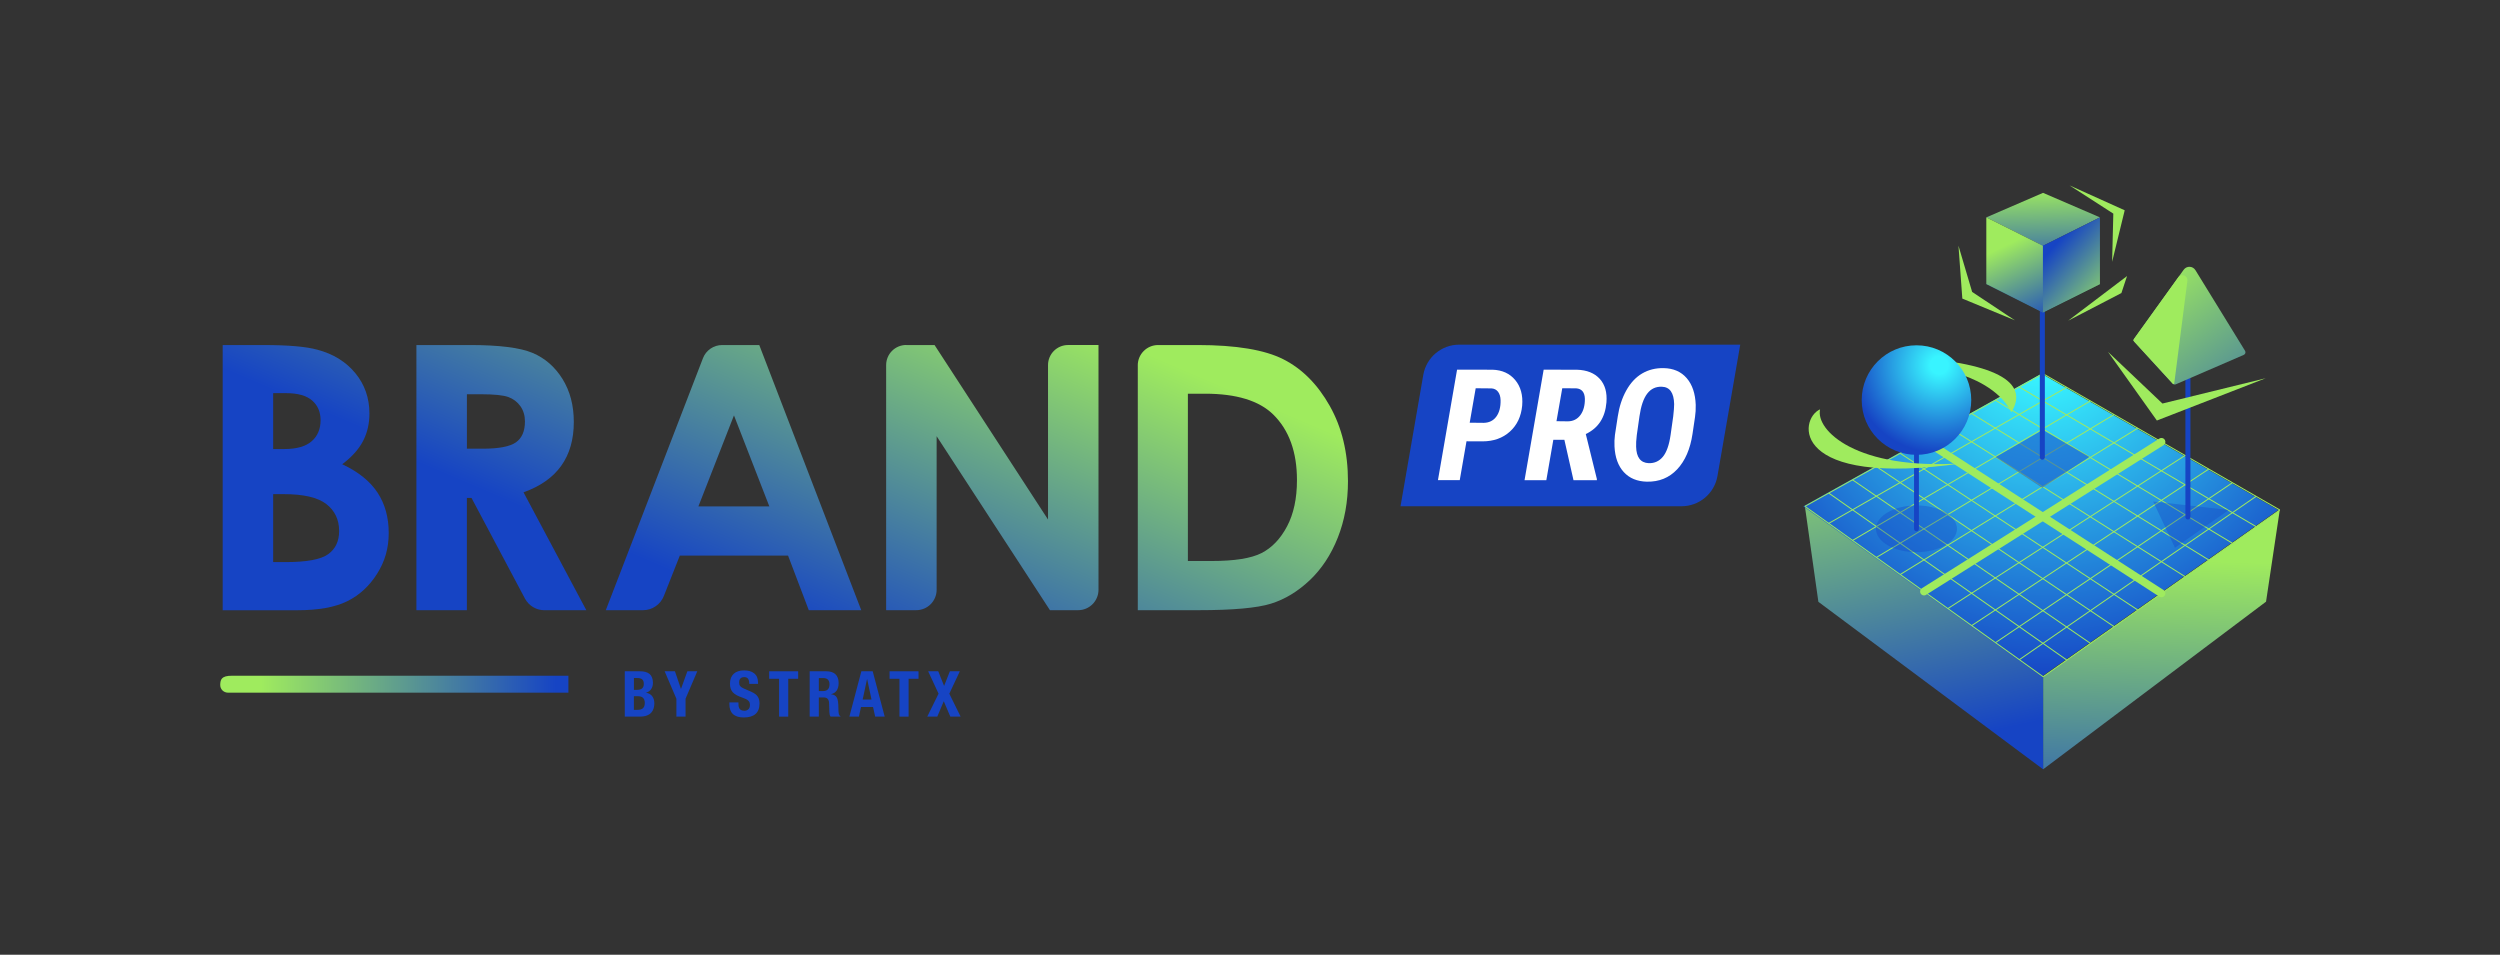 <?xml version="1.0" encoding="UTF-8"?><svg id="Calque_1" xmlns="http://www.w3.org/2000/svg" xmlns:xlink="http://www.w3.org/1999/xlink" viewBox="0 0 1047.43 400"><rect x="0" y="0" width="1047.43" height="400" fill="#333333" stroke="none"/><defs><style>.cls-1{fill:url(#Dégradé_sans_nom_23-3);}.cls-1,.cls-2,.cls-3,.cls-4,.cls-5,.cls-6,.cls-7,.cls-8,.cls-9,.cls-10,.cls-11,.cls-12,.cls-13,.cls-14,.cls-15,.cls-16,.cls-17,.cls-18,.cls-19,.cls-20{stroke-width:0px;}.cls-2{fill:url(#Dégradé_sans_nom_23-2);}.cls-3{fill:url(#Dégradé_sans_nom_23-11);}.cls-4{fill:url(#Dégradé_sans_nom_3);}.cls-21{stroke-width:2.11px;}.cls-21,.cls-22,.cls-23,.cls-24{fill:none;stroke-miterlimit:10;}.cls-21,.cls-22,.cls-24{stroke-linecap:round;}.cls-21,.cls-24{stroke:#1644c4;}.cls-5{fill:#9feb5e;}.cls-6,.cls-16,.cls-17{fill:#1644c4;}.cls-7{fill:url(#Dégradé_sans_nom_22-2);}.cls-8{fill:url(#Dégradé_sans_nom_26);}.cls-9{fill:url(#Dégradé_sans_nom_23-4);}.cls-22{stroke-width:3.27px;}.cls-22,.cls-23{stroke:#9feb5e;}.cls-10{fill:url(#Dégradé_sans_nom_23);}.cls-11{fill:url(#Dégradé_sans_nom_23-10);}.cls-12{fill:#fff;}.cls-13{fill:url(#Dégradé_sans_nom_23-9);}.cls-14{fill:url(#Dégradé_sans_nom_23-7);}.cls-23{stroke-width:.41px;}.cls-15{fill:url(#Dégradé_sans_nom_23-5);}.cls-16{opacity:.51;}.cls-17{opacity:.35;}.cls-18{fill:url(#Dégradé_sans_nom_23-6);}.cls-24{stroke-width:2.04px;}.cls-19{fill:url(#Dégradé_sans_nom_22);}.cls-20{fill:url(#Dégradé_sans_nom_23-8);}</style><linearGradient id="Dégradé_sans_nom_23" x1="906.42" y1="220.3" x2="902.21" y2="362.86" gradientUnits="userSpaceOnUse"><stop offset=".1" stop-color="#9feb5e"/><stop offset="1" stop-color="#1644c4"/></linearGradient><linearGradient id="Dégradé_sans_nom_23-2" x1="783.88" y1="151.91" x2="818.02" y2="309.89" xlink:href="#Dégradé_sans_nom_23"/><radialGradient id="Dégradé_sans_nom_22" cx="855.41" cy="142.2" fx="855.41" fy="142.2" r="143.13" gradientUnits="userSpaceOnUse"><stop offset=".1" stop-color="#38f4ff"/><stop offset="1" stop-color="#1644c4"/></radialGradient><radialGradient id="Dégradé_sans_nom_22-2" cx="812.48" cy="152.99" fx="812.48" fy="152.99" r="36.85" xlink:href="#Dégradé_sans_nom_22"/><linearGradient id="Dégradé_sans_nom_23-3" x1="891.15" y1="106.77" x2="960.99" y2="200.87" xlink:href="#Dégradé_sans_nom_23"/><linearGradient id="Dégradé_sans_nom_23-4" x1="855.64" y1="74.47" x2="856.62" y2="117.84" xlink:href="#Dégradé_sans_nom_23"/><linearGradient id="Dégradé_sans_nom_3" x1="909.24" y1="150.26" x2="844.62" y2="112.21" gradientUnits="userSpaceOnUse"><stop offset=".1" stop-color="#9feb5e"/><stop offset="1" stop-color="#1e5a96"/></linearGradient><linearGradient id="Dégradé_sans_nom_23-5" x1="838.48" y1="99.12" x2="856.2" y2="136.69" xlink:href="#Dégradé_sans_nom_23"/><linearGradient id="Dégradé_sans_nom_23-6" x1="888.61" y1="129.3" x2="859.9" y2="103.95" xlink:href="#Dégradé_sans_nom_23"/><linearGradient id="Dégradé_sans_nom_23-7" x1="208.25" y1=".26" x2="134.55" y2="172.22" xlink:href="#Dégradé_sans_nom_23"/><linearGradient id="Dégradé_sans_nom_23-8" x1="280.59" y1="35.55" x2="206.89" y2="207.51" xlink:href="#Dégradé_sans_nom_23"/><linearGradient id="Dégradé_sans_nom_23-9" x1="380.96" y1="78.56" x2="307.26" y2="250.52" xlink:href="#Dégradé_sans_nom_23"/><linearGradient id="Dégradé_sans_nom_26" x1="453.41" y1="112.18" x2="379.71" y2="284.15" gradientUnits="userSpaceOnUse"><stop offset=".1" stop-color="#9feb5e"/><stop offset=".51" stop-color="#609e8d"/><stop offset="1" stop-color="#1644c4"/></linearGradient><linearGradient id="Dégradé_sans_nom_23-10" x1="534.65" y1="150.86" x2="460.95" y2="322.82" xlink:href="#Dégradé_sans_nom_23"/><linearGradient id="Dégradé_sans_nom_23-11" x1="95.63" y1="286.66" x2="232.84" y2="286.66" xlink:href="#Dégradé_sans_nom_23"/></defs><polygon class="cls-10" points="955.16 213.66 949.41 252.08 856.01 322.32 856.01 283.52 955.16 213.66"/><polygon class="cls-2" points="856.01 283.52 856.01 322.32 761.85 252.15 756.2 212.14 856.01 283.52"/><polygon class="cls-19" points="855.3 156.57 954.5 213.66 855.35 283.52 755.54 212.14 855.3 156.57"/><line class="cls-23" x1="756.2" y1="212.14" x2="855.96" y2="156.57"/><line class="cls-23" x1="766.18" y1="219.28" x2="865.88" y2="162.28"/><line class="cls-23" x1="776.16" y1="226.42" x2="875.8" y2="167.99"/><line class="cls-23" x1="786.14" y1="233.56" x2="885.72" y2="173.7"/><line class="cls-23" x1="796.12" y1="240.7" x2="895.64" y2="179.41"/><line class="cls-23" x1="806.11" y1="247.83" x2="905.56" y2="185.12"/><line class="cls-23" x1="816.09" y1="254.97" x2="915.48" y2="190.82"/><line class="cls-23" x1="826.07" y1="262.11" x2="925.4" y2="196.53"/><line class="cls-23" x1="836.05" y1="269.25" x2="935.32" y2="202.24"/><line class="cls-23" x1="846.03" y1="276.39" x2="945.24" y2="207.95"/><line class="cls-23" x1="856.01" y1="283.52" x2="955.16" y2="213.66"/><line class="cls-23" x1="756.2" y1="212.14" x2="856.01" y2="283.52"/><line class="cls-23" x1="766.18" y1="206.59" x2="865.93" y2="276.54"/><line class="cls-23" x1="776.15" y1="201.03" x2="875.84" y2="269.55"/><line class="cls-23" x1="786.13" y1="195.47" x2="885.76" y2="262.56"/><line class="cls-23" x1="796.11" y1="189.91" x2="895.67" y2="255.58"/><line class="cls-23" x1="806.08" y1="184.36" x2="905.59" y2="248.59"/><line class="cls-23" x1="816.06" y1="178.8" x2="915.5" y2="241.61"/><line class="cls-23" x1="826.04" y1="173.24" x2="925.42" y2="234.62"/><line class="cls-23" x1="836.01" y1="167.69" x2="935.33" y2="227.63"/><line class="cls-23" x1="845.99" y1="162.13" x2="945.25" y2="220.65"/><line class="cls-23" x1="855.96" y1="156.57" x2="955.16" y2="213.66"/><line class="cls-22" x1="806.08" y1="184.36" x2="905.59" y2="248.59"/><line class="cls-22" x1="806.11" y1="247.83" x2="905.59" y2="185.13"/><path class="cls-5" d="m795.69,149.45c40.55,2.07,54.84,10.6,47,23.27-4.84-9.91-17.28-14.75-22.35-16.13-9.84-2.68-24.65-7.14-24.65-7.14Z"/><ellipse class="cls-17" cx="802.95" cy="221.56" rx="16.97" ry="9.8"/><line class="cls-24" x1="802.95" y1="221.56" x2="802.95" y2="176.18"/><circle class="cls-7" cx="802.95" cy="167.62" r="22.95"/><path class="cls-5" d="m762.56,171.5c-9.1,4.08-12.56,32.96,59.65,22.6-44.4,3.01-61.59-13.84-59.65-22.6Z"/><polygon class="cls-17" points="902.11 210.13 911.25 229.5 933.8 213.66 902.11 210.13"/><line class="cls-21" x1="916.68" y1="216.6" x2="916.68" y2="153.71"/><path class="cls-1" d="m894.22,141.79l20.69-28.78c1.23-1.71,3.81-1.62,4.91.18l20.8,33.8c.37.61.12,1.41-.53,1.69l-28.48,12.33c-.46.2-.99.08-1.33-.28l-15.98-17.46c-.37-.41-.41-1.03-.09-1.48Z"/><path class="cls-5" d="m893.83,142.35l18.81-26.16c1.28-1.78,4.09-.67,3.81,1.5l-5.5,42.95c-.04.28-.38.39-.57.18l-16.53-18.05c-.11-.12-.12-.29-.02-.42Z"/><polygon class="cls-5" points="883.19 147.42 903.67 176.19 949.29 158.46 906 169.07 883.19 147.42"/><line class="cls-21" x1="855.68" y1="96.81" x2="855.68" y2="191.54"/><polygon class="cls-9" points="832.21 91.07 855.98 80.8 879.81 91.07 855.94 102.98 832.21 91.07"/><polygon class="cls-4" points="832.21 119.01 855.98 104.79 879.81 119.01 855.94 130.91 832.21 119.01"/><polygon class="cls-15" points="832.21 91.07 832.21 119.01 855.94 130.91 855.94 102.98 832.21 91.07"/><polygon class="cls-18" points="879.81 91.07 879.81 119.01 855.94 130.91 855.94 102.98 879.81 91.07"/><polygon class="cls-16" points="836.06 191.54 855.85 180.12 875.42 191.42 855.68 204.38 836.06 191.54"/><polygon class="cls-5" points="820.54 102.93 822.16 125.1 844.18 134.2 826.27 122.31 820.54 102.93"/><polygon class="cls-5" points="884.92 109.7 890.19 88.11 867.08 77.68 885.42 89.5 884.92 109.7"/><polygon class="cls-5" points="888.81 122.78 866.5 134.36 891.17 115.66 888.81 122.78"/><path class="cls-14" d="m93.3,255.67v-111.1h17.47c10.13,0,17.54.66,22.23,1.96,6.65,1.76,11.95,5.04,15.88,9.82,3.93,4.78,5.9,10.42,5.9,16.92,0,4.23-.89,8.07-2.68,11.52-1.79,3.45-4.7,6.68-8.72,9.71,6.75,3.17,11.68,7.14,14.8,11.9,3.12,4.76,4.68,10.39,4.68,16.88s-1.61,11.93-4.84,17.07c-3.23,5.14-7.38,8.98-12.48,11.52-5.09,2.54-12.12,3.81-21.1,3.81h-31.15Zm21.15-90.94v23.41h4.62c5.15,0,8.98-1.08,11.49-3.25,2.5-2.16,3.75-5.11,3.75-8.84,0-3.47-1.19-6.23-3.56-8.27-2.38-2.04-5.99-3.06-10.84-3.06h-5.46Zm0,42.3v28.47h5.3c8.78,0,14.71-1.11,17.76-3.32s4.58-5.44,4.58-9.67c0-4.78-1.79-8.56-5.38-11.33-3.58-2.77-9.54-4.15-17.87-4.15h-4.39Z"/><path class="cls-20" d="m174.47,144.56h22.41c12.27,0,21.01,1.1,26.22,3.29s9.39,5.83,12.56,10.91c3.17,5.09,4.75,11.1,4.75,18.05,0,7.3-1.75,13.41-5.25,18.32s-8.77,8.62-15.82,11.14l26.32,49.4h-17.57c-3.42,0-6.55-1.89-8.16-4.9l-22.38-42.15h-1.94v47.05h-21.15v-111.1Zm21.15,43.43h6.63c6.73,0,11.36-.88,13.89-2.65,2.53-1.77,3.8-4.7,3.8-8.79,0-2.42-.63-4.53-1.88-6.33-1.26-1.79-2.94-3.08-5.04-3.86-2.11-.78-5.97-1.18-11.6-1.18h-5.8v22.81Z"/><path class="cls-13" d="m302.58,144.56h15.53l42.73,111.1h-21.98l-8.69-22.89h-45.34l-6.69,16.93c-1.42,3.59-4.89,5.96-8.76,5.96h-15.57l40.71-105.58c1.28-3.33,4.48-5.52,8.05-5.52Zm4.94,29.46l-14.91,38.14h29.72l-14.82-38.14Z"/><path class="cls-8" d="m379.67,144.56h11.88l47.54,73.11v-64.71c0-4.64,3.76-8.41,8.41-8.41h12.74v102.55c0,4.72-3.83,8.55-8.55,8.55h-11.79l-47.48-72.89v64.34c0,4.72-3.83,8.55-8.55,8.55h-12.6v-102.7c0-4.64,3.77-8.41,8.41-8.41Z"/><path class="cls-11" d="m476.69,153.09c0-4.71,3.82-8.53,8.53-8.53h16.53c16.15,0,28.15,2,36,6s14.31,10.51,19.39,19.52c5.08,9.01,7.62,19.54,7.62,31.57,0,8.56-1.42,16.43-4.26,23.6-2.84,7.17-6.77,13.13-11.77,17.86-5.01,4.73-10.43,8.01-16.26,9.82-5.84,1.81-15.95,2.72-30.34,2.72h-25.43v-102.58Zm21,11.87v70.09h9.82c9.67,0,16.68-1.11,21.04-3.33,4.35-2.22,7.92-5.95,10.69-11.19,2.77-5.24,4.15-11.69,4.15-19.36,0-11.79-3.3-20.94-9.89-27.45-5.94-5.85-15.48-8.77-28.63-8.77h-7.18Z"/><path class="cls-3" d="m238.14,290.22H95.64c-2.02,0-3.43-1.5-3.37-3.35.08-1.96.31-3.81,5-3.76h140.87v7.12Z"/><path class="cls-6" d="m261.75,281.25h6.41c3.14,0,5.4,1.17,5.4,4.81,0,2.05-.98,3.61-2.87,4.15v.05c2.1.29,3.46,1.89,3.46,4.41,0,2.98-1.46,5.56-5.93,5.56h-6.46v-18.98Zm3.83,7.79h1.09c2.1,0,3.06-.72,3.06-2.5s-.88-2.47-2.76-2.47h-1.38v4.97Zm0,8.37h1.49c1.83,0,3.08-.67,3.08-2.87s-1.25-2.84-2.92-2.84h-1.65v5.72Z"/><path class="cls-6" d="m282.78,281.25l2.5,7.34h.05l2.66-7.34h4.15l-4.92,11.51v7.47h-3.83v-7.47l-4.92-11.51h4.31Z"/><path class="cls-6" d="m309.39,294.3v.56c0,1.78.51,2.92,2.53,2.92,1.17,0,2.29-.74,2.29-2.34,0-1.73-.88-2.37-3.4-3.24-3.4-1.17-4.97-2.58-4.97-5.74,0-3.7,2.26-5.58,5.88-5.58,3.4,0,5.88,1.46,5.88,5.1v.53h-3.67c0-1.78-.61-2.82-2.07-2.82-1.73,0-2.18,1.09-2.18,2.21s.35,1.89,1.97,2.58l2.95,1.28c2.87,1.25,3.61,2.71,3.61,5.02,0,4.02-2.45,5.82-6.59,5.82s-6.03-2.02-6.03-5.53v-.77h3.83Z"/><path class="cls-6" d="m334.4,281.25v3.14h-4.15v15.85h-3.83v-15.85h-4.15v-3.14h12.12Z"/><path class="cls-6" d="m339.24,281.25h7.07c3.14,0,5.05,1.65,5.05,4.89,0,2.53-1.01,4.23-3.16,4.68v.05c2.6.35,3,1.78,3.06,5.8.03,1.99.13,3.03.85,3.4v.16h-4.15c-.37-.53-.45-1.25-.48-1.99l-.11-3.64c-.05-1.49-.72-2.39-2.26-2.39h-2.05v8.03h-3.83v-18.98Zm3.83,8.3h1.6c1.83,0,2.87-.8,2.87-2.84,0-1.75-.93-2.63-2.66-2.63h-1.81v5.48Z"/><path class="cls-6" d="m360.91,281.25h4.73l5.02,18.98h-3.99l-.88-4.01h-5.05l-.88,4.01h-3.99l5.02-18.98Zm.51,11.83h3.72l-1.83-8.53h-.05l-1.83,8.53Z"/><path class="cls-6" d="m384.83,281.25v3.14h-4.15v15.85h-3.83v-15.85h-4.15v-3.14h12.12Z"/><path class="cls-6" d="m388.87,281.25h4.23l2.45,6.14,2.42-6.14h4.17l-4.41,9.38,4.73,9.6h-4.31l-2.74-6.43-2.71,6.43h-4.2l4.73-9.6-4.36-9.38Z"/><path class="cls-6" d="m704.52,212.1h-117.74s9.54-55.04,9.54-55.04c1.27-7.32,7.62-12.66,15.05-12.66h117.74s-9.54,55.04-9.54,55.04c-1.27,7.32-7.62,12.66-15.05,12.66Z"/><path class="cls-12" d="m614.42,184.89l-2.83,16.28h-9.13l8.01-46.3,14.85.03c4.05.13,7.22,1.57,9.52,4.34,2.3,2.77,3.27,6.33,2.91,10.7-.42,4.54-2.14,8.17-5.15,10.89-3.01,2.72-6.85,4.09-11.51,4.09l-6.68-.03Zm1.34-7.79l5.88.06c2.27-.04,4.03-.92,5.28-2.62,1.25-1.71,1.84-4,1.78-6.88-.04-1.46-.39-2.63-1.05-3.5s-1.57-1.35-2.73-1.43l-6.65-.06-2.51,14.44Z"/><path class="cls-12" d="m655.44,184.26h-4.64l-2.93,16.92h-9.13l8.01-46.3,13.99.03c4.13.13,7.3,1.4,9.51,3.82,2.21,2.42,3.14,5.71,2.8,9.89-.53,6.34-3.41,10.75-8.65,13.23l4.64,18.83v.51h-9.79l-3.82-16.92Zm-3.31-7.79l4.8.06c2.21-.04,3.94-.92,5.21-2.62,1.27-1.71,1.9-3.97,1.88-6.79-.08-2.78-1.3-4.25-3.66-4.42l-5.82-.03-2.42,13.8Z"/><path class="cls-12" d="m690.01,201.81c-4.07-.09-7.3-1.42-9.68-4.01-2.38-2.59-3.68-6.18-3.9-10.78-.08-1.59-.02-3.2.19-4.83l1.18-7.7c.62-4.11,1.81-7.76,3.59-10.94,1.78-3.18,4-5.54,6.65-7.09,2.65-1.55,5.64-2.29,8.97-2.23,4.11.08,7.34,1.49,9.68,4.21s3.6,6.45,3.77,11.18c.04,1.78-.05,3.47-.29,5.06l-1.05,7.09c-.95,6.36-3.1,11.32-6.44,14.87s-7.56,5.27-12.67,5.17Zm11.03-27.44c.25-2.18.38-3.87.38-5.06-.11-4.73-1.81-7.16-5.12-7.28-2.54-.11-4.59.85-6.15,2.88s-2.64,5.2-3.26,9.52l-1.11,7.79c-.25,2.1-.35,3.74-.29,4.93.11,4.45,1.85,6.75,5.25,6.9,2.42.08,4.4-.81,5.95-2.67,1.55-1.87,2.63-4.92,3.24-9.16l1.11-7.85Z"/></svg>